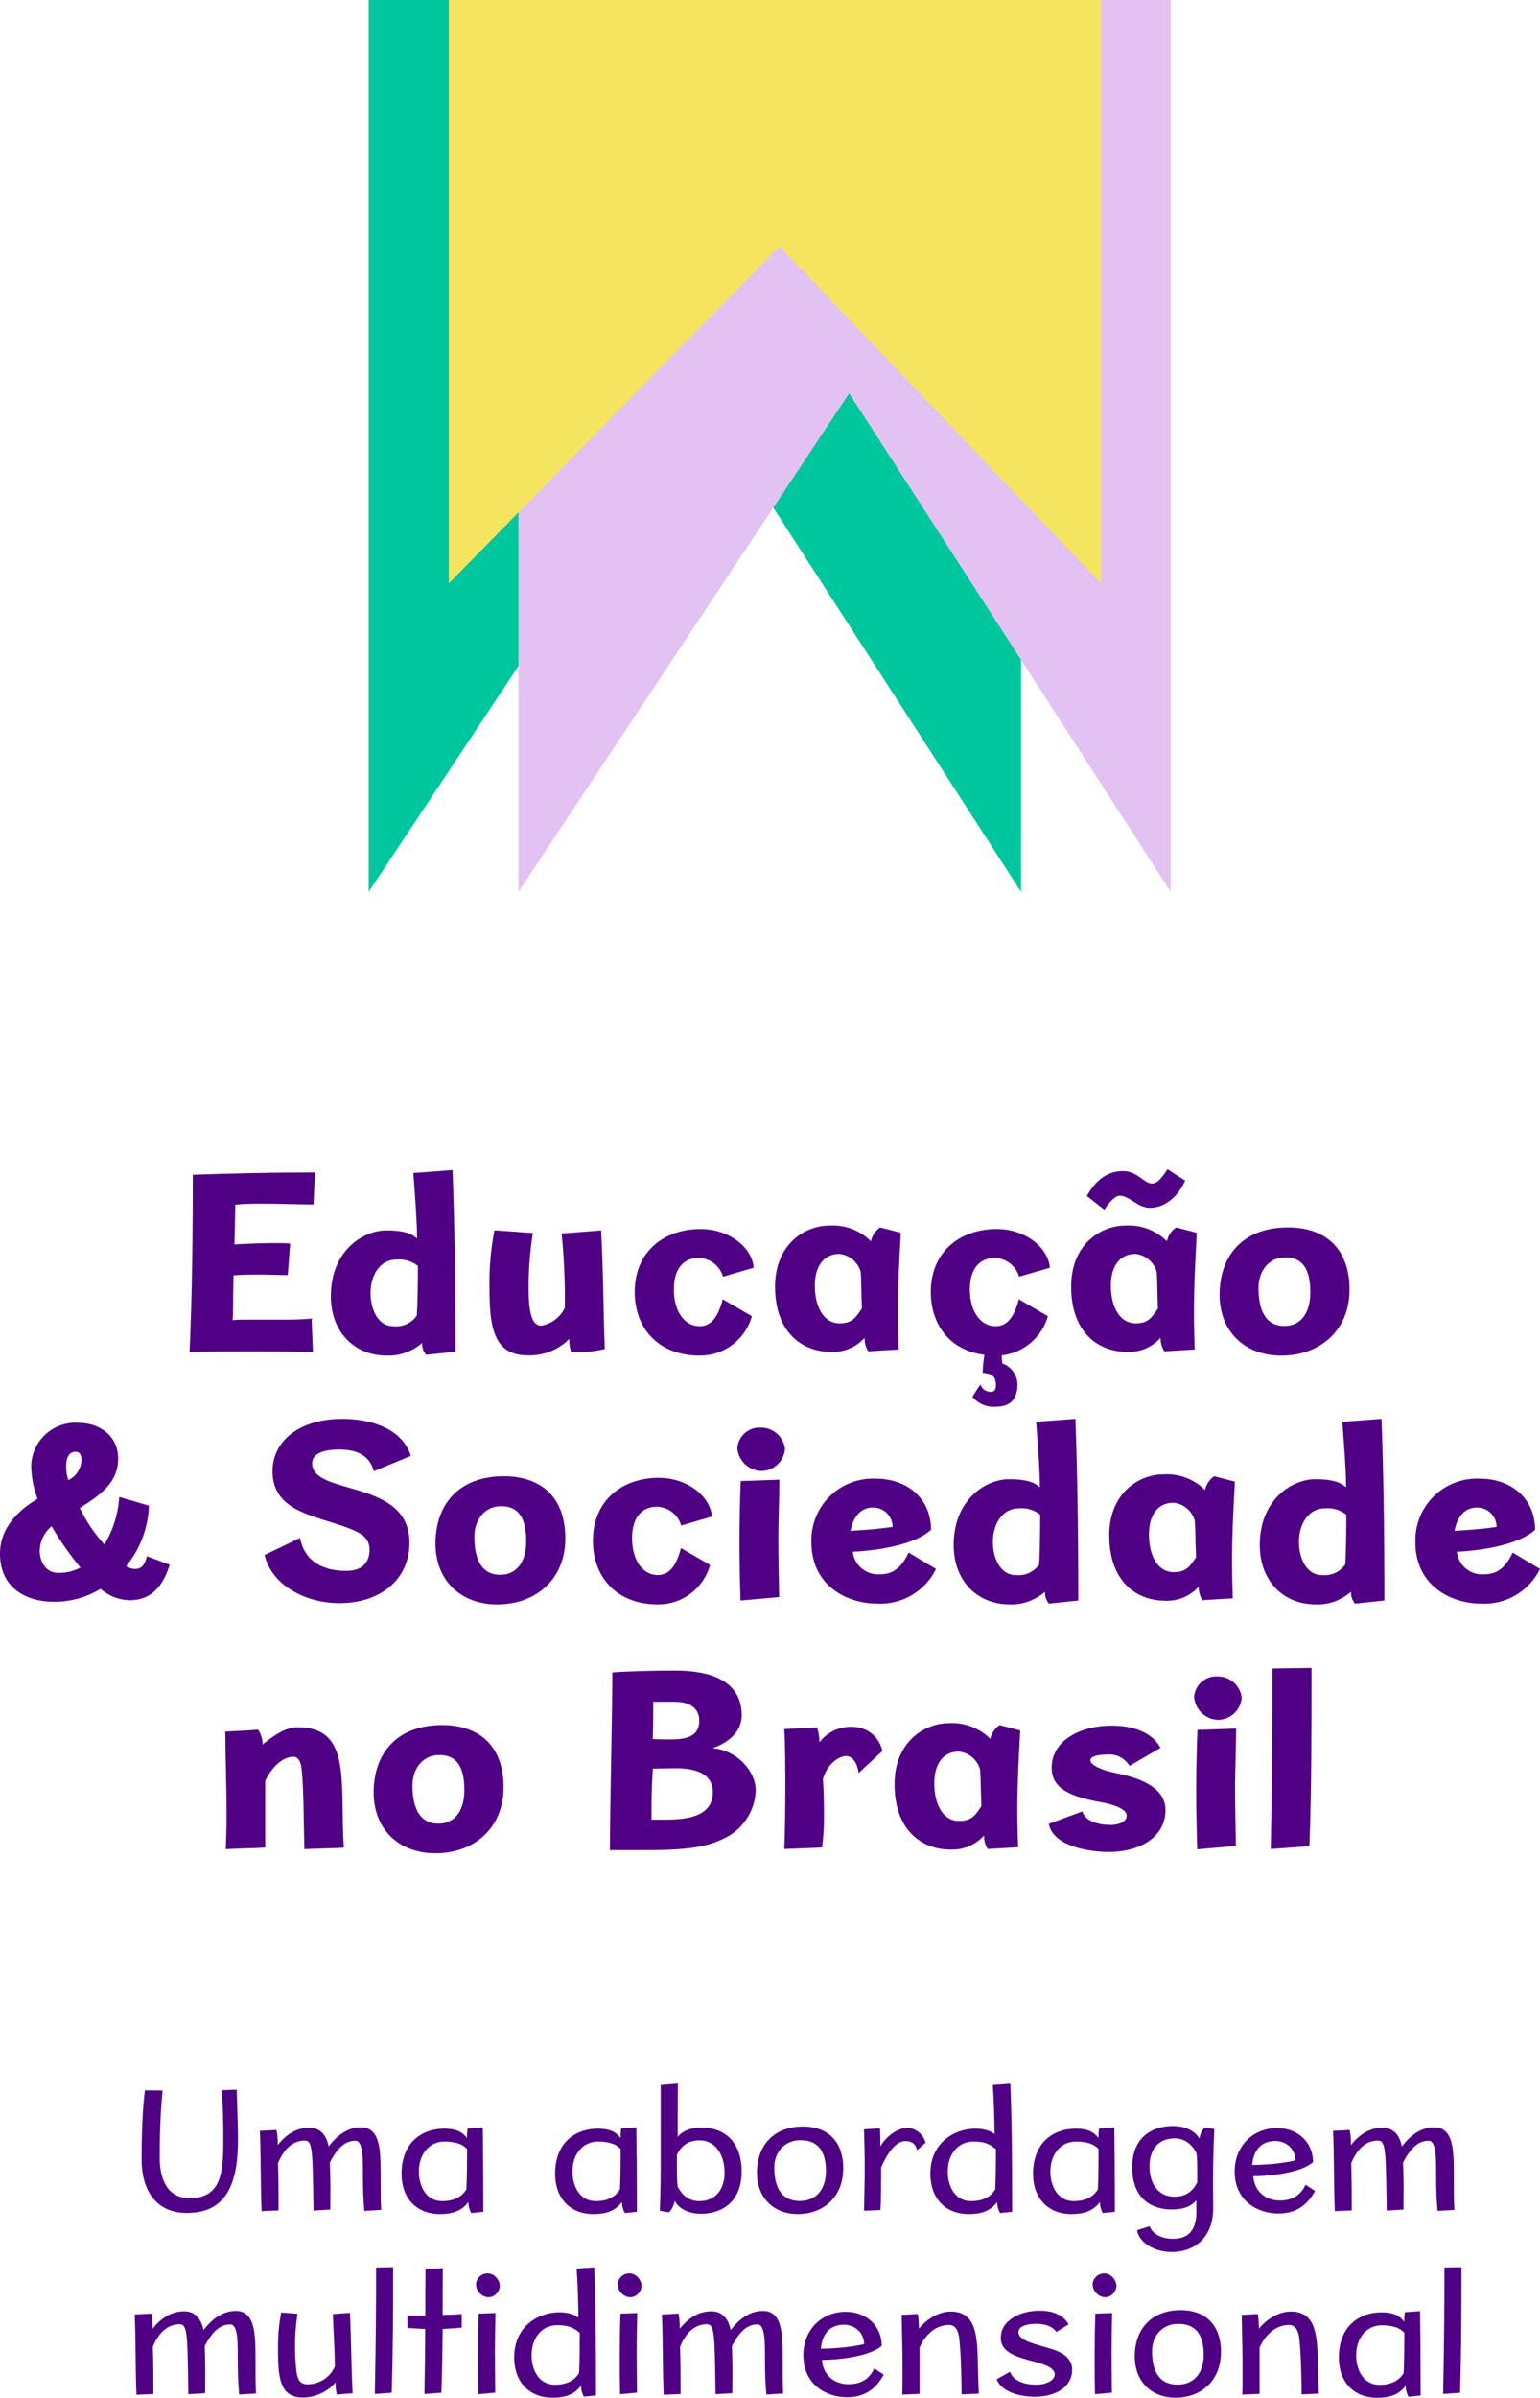 <svg width="412" height="641" viewBox="0 0 412 641" fill="none" xmlns="http://www.w3.org/2000/svg">
<path d="M83.872 321.998C79.409 321.998 75.097 321.784 70.569 321.784C68.016 321.784 65.463 321.784 62.931 322.062C62.931 325.603 62.781 328.779 62.716 332.684C66.321 332.47 70.29 332.319 73.444 332.319C75.075 332.319 76.491 332.319 77.628 332.47L76.985 340.881C74.839 340.881 72.329 340.752 69.711 340.752C67.093 340.752 64.454 340.752 62.48 340.967C62.266 348.391 62.48 350.859 62.201 352.919C63.256 352.811 64.317 352.768 65.377 352.79C69.196 352.79 72.457 352.79 76.577 352.79C78.272 352.79 80.031 352.79 83.357 352.511L83.722 361.416C80.31 361.416 75.654 361.288 70.419 361.288C60.356 361.288 53.254 361.288 50.722 361.502C51.087 352.211 51.581 340.602 51.581 314.059C60.42 313.715 72.822 313.436 84.28 313.436L83.872 321.998Z" fill="#500084"/>
<path d="M121.077 312.793C121.57 326.311 121.871 341.675 121.871 361.352L114.018 362.189C113.635 361.759 113.343 361.256 113.158 360.71C112.974 360.164 112.901 359.587 112.945 359.013C110.348 361.296 106.981 362.507 103.526 362.403C94.686 362.403 88.506 355.966 88.506 346.546C88.506 334.379 97.089 328.929 103.375 328.929C109.04 328.929 110.585 330.259 111.572 331.075C111.572 326.676 111.078 320.238 110.585 313.587L121.077 312.793ZM106.057 336.718C101.766 336.718 99.127 340.752 99.127 345.709C99.127 350.001 101.101 354.55 105.221 354.55C106.427 354.692 107.649 354.504 108.757 354.005C109.864 353.506 110.815 352.715 111.507 351.717C111.722 348.542 111.808 342.233 111.808 338.413C110.182 337.127 108.121 336.519 106.057 336.718V336.718Z" fill="#500084"/>
<path d="M160.814 328.929C161.436 339.958 161.371 349.872 161.8 360.644C159.251 361.254 156.633 361.536 154.012 361.481C153.583 361.481 153.154 361.481 152.81 361.481C152.413 360.345 152.245 359.141 152.317 357.94C150.864 359.395 149.128 360.536 147.216 361.293C145.304 362.05 143.258 362.406 141.203 362.339C132.148 362.339 130.947 354.979 130.947 344.357C130.846 339.175 131.292 333.996 132.277 328.908L142.554 329.637C141.852 334.11 141.472 338.628 141.417 343.156C141.417 347.812 141.417 354.4 144.807 354.4C146.168 354.165 147.452 353.605 148.55 352.769C149.648 351.932 150.528 350.843 151.115 349.593C151.197 342.973 150.911 336.354 150.257 329.766L160.814 328.929Z" fill="#500084"/>
<path d="M193.427 341.31C193.023 339.9 192.183 338.654 191.026 337.751C189.869 336.849 188.456 336.337 186.99 336.289C182.034 336.289 180.274 340.259 180.274 344.701C180.274 350.73 183.257 354.55 187.14 354.55C189.822 354.55 191.946 352.79 193.362 347.34L201.151 351.868C200.304 354.91 198.48 357.59 195.959 359.494C193.439 361.398 190.363 362.42 187.205 362.403C175.962 362.403 169.804 354.915 169.804 345.409C169.804 334.444 177.807 328.564 187.419 328.564C194.929 328.564 201.151 333.306 201.644 338.907L193.427 341.31Z" fill="#500084"/>
<path d="M240.995 329.573C240.501 338.156 240.223 344.593 240.223 350.451C240.223 355.408 240.351 358.798 240.437 360.773L232.284 361.266C231.616 360.184 231.273 358.933 231.297 357.661C230.177 358.905 228.796 359.887 227.254 360.536C225.711 361.185 224.044 361.486 222.371 361.416C214.668 361.416 207.352 356.309 207.352 343.928C207.352 332.813 215.14 327.641 221.878 327.641C223.921 327.51 225.969 327.815 227.885 328.536C229.802 329.258 231.543 330.379 232.992 331.826C233.315 330.326 234.197 329.007 235.459 328.135L240.995 329.573ZM224.581 335.216C219.904 335.216 217.994 339.186 217.994 343.649C217.994 349.743 220.612 353.777 224.581 353.777C227.907 353.777 228.872 352.361 230.589 349.808C230.374 344.851 230.46 342.083 230.245 339.958C229.878 338.695 229.143 337.57 228.135 336.725C227.126 335.881 225.889 335.355 224.581 335.216V335.216Z" fill="#500084"/>
<path d="M272.643 341.31C272.233 339.903 271.391 338.661 270.236 337.759C269.08 336.858 267.67 336.343 266.206 336.289C261.25 336.289 259.469 340.259 259.469 344.701C259.469 350.795 262.451 354.55 266.335 354.55C269.038 354.55 271.162 352.79 272.578 347.34L280.345 351.868C279.558 354.635 277.968 357.108 275.776 358.972C273.584 360.836 270.888 362.007 268.03 362.339C267.984 362.616 267.984 362.899 268.03 363.176C268.041 363.63 268.091 364.082 268.18 364.528C269.321 364.927 270.316 365.66 271.035 366.632C271.755 367.604 272.165 368.77 272.214 369.978C272.214 374.098 270.304 376.072 266.335 376.072C265.174 376.153 264.011 375.959 262.941 375.504C261.871 375.049 260.923 374.346 260.177 373.454C260.817 372.299 261.533 371.188 262.322 370.128C262.502 370.716 262.87 371.229 263.371 371.586C263.871 371.943 264.476 372.124 265.09 372.102C265.927 372.102 266.442 371.545 266.442 370.407C266.442 368.261 265.734 367.231 262.902 367.017C262.919 365.396 263.084 363.78 263.395 362.189C254.04 361.073 249.02 353.992 249.02 345.409C249.02 334.444 257.023 328.564 266.635 328.564C274.145 328.564 280.367 333.306 280.882 338.907L272.643 341.31Z" fill="#500084"/>
<path d="M320.189 329.573C319.696 338.156 319.417 344.593 319.417 350.451C319.417 355.408 319.567 358.798 319.632 360.773L311.5 361.266C310.824 360.186 310.474 358.935 310.491 357.661C309.375 358.904 307.998 359.885 306.459 360.534C304.919 361.183 303.256 361.484 301.587 361.416C293.863 361.416 286.568 356.309 286.568 343.928C286.568 332.813 294.335 327.642 301.072 327.642C303.116 327.507 305.165 327.811 307.081 328.532C308.998 329.254 310.739 330.377 312.186 331.826C312.509 330.326 313.392 329.007 314.654 328.135L320.189 329.573ZM317.078 315.625C315.233 319.724 311.843 322.899 307.659 322.899C304.333 322.899 302.145 319.659 299.527 319.659C298.605 319.659 297.124 320.861 295.429 323.393L290.752 319.724C293.434 315.046 296.631 313.072 300.45 313.072C304.269 313.072 306.114 316.398 308.152 316.398C309.504 316.398 310.577 315.325 312.336 312.578L317.078 315.625ZM303.775 335.216C299.098 335.216 297.188 339.186 297.188 343.649C297.188 349.743 299.806 353.777 303.775 353.777C307.101 353.777 308.067 352.361 309.783 349.808C309.569 344.851 309.654 342.083 309.44 339.958C309.073 338.695 308.338 337.57 307.329 336.725C306.321 335.881 305.083 335.355 303.775 335.216V335.216Z" fill="#500084"/>
<path d="M361.042 344.786C361.042 355.515 353.317 362.403 342.761 362.403C333.363 362.403 326.283 356.309 326.283 346.117C326.283 335.924 332.29 328.135 344.606 328.135C354.025 328.135 361.042 333.242 361.042 344.786ZM336.689 344.293C336.689 351.438 339.371 354.485 343.555 354.485C348.211 354.485 350.55 350.795 350.55 345.494C350.55 338.907 348.211 336.139 343.834 336.139C339.457 336.139 336.689 339.765 336.689 344.293V344.293Z" fill="#500084"/>
<path d="M39.844 402.53C39.641 408.428 37.508 414.097 33.772 418.666C34.404 419.113 35.146 419.379 35.917 419.439C37.398 419.439 38.535 419.095 39.308 416.048L45.401 418.301C42.848 426.584 38.17 427.786 34.673 427.786C31.808 427.725 29.057 426.654 26.906 424.76C23.15 427.042 18.835 428.238 14.44 428.215C7.295 428.215 0 424.76 0 415.34C0 408.388 5.021 403.646 10.041 400.684C9 397.938 8.427 395.037 8.346 392.101C8.355 390.494 8.691 388.906 9.335 387.434C9.978 385.961 10.914 384.635 12.087 383.537C13.259 382.438 14.644 381.59 16.155 381.045C17.666 380.499 19.273 380.268 20.877 380.364C26.906 380.364 31.605 384.033 31.605 389.913C31.605 396.35 26.949 399.612 21.349 403.152C23.062 406.707 25.281 409.996 27.936 412.916C30.256 409.052 31.617 404.689 31.905 400.191L39.844 402.53ZM10.621 414.46C10.621 417.508 12.252 420.49 15.577 420.49C17.646 420.524 19.689 420.037 21.52 419.074C18.652 415.604 16.069 411.909 13.796 408.023C12.847 408.815 12.075 409.797 11.528 410.906C10.981 412.015 10.672 413.225 10.621 414.46ZM21.799 390.256C21.799 388.84 21.241 388.11 20.169 388.11C19.096 388.11 17.701 388.883 17.701 391.865C17.663 393.161 17.852 394.454 18.259 395.685C19.297 395.206 20.179 394.445 20.805 393.489C21.431 392.533 21.776 391.42 21.799 390.277V390.256Z" fill="#500084"/>
<path d="M109.92 389.204L100.007 393.324C99.02 389.569 96.124 387.509 90.802 387.509C86.147 387.509 83.507 388.797 83.507 391.2C83.507 400.041 109.555 395.17 109.555 412.443C109.555 422.057 101.981 428.58 90.802 428.58C81.748 428.58 72.694 423.838 70.784 415.705L80.267 411.156C81.383 416.971 85.846 419.954 92.583 419.954C96.124 419.954 98.87 418.387 98.87 414.289C98.87 410.963 96.252 409.74 93.635 408.688C84.731 405.148 72.908 404.397 72.908 393.324C72.908 385.32 79.903 379.312 91.725 379.312C98.591 379.377 107.367 381.437 109.92 389.204Z" fill="#500084"/>
<path d="M151.244 411.306C151.244 422.035 143.541 428.923 132.985 428.923C123.587 428.923 116.506 422.829 116.506 412.636C116.506 402.444 122.514 394.655 134.83 394.655C144.249 394.655 151.244 399.762 151.244 411.306ZM126.912 410.813C126.912 417.958 129.595 421.005 133.778 421.005C138.434 421.005 140.773 417.314 140.773 412.014C140.773 405.427 138.434 402.659 134.057 402.659C129.68 402.659 126.912 406.285 126.912 410.813V410.813Z" fill="#500084"/>
<path d="M182.248 407.83C181.845 406.419 181.004 405.173 179.847 404.271C178.691 403.369 177.278 402.857 175.811 402.809C170.855 402.809 169.096 406.778 169.096 411.22C169.096 417.25 172.057 421.069 175.962 421.069C178.644 421.069 180.768 419.31 182.184 413.86L189.972 418.387C189.125 421.43 187.301 424.11 184.781 426.014C182.261 427.918 179.184 428.94 176.026 428.923C164.783 428.923 158.625 421.434 158.625 411.928C158.625 400.963 166.607 395.084 176.241 395.084C183.75 395.084 189.972 399.826 190.466 405.427L182.248 407.83Z" fill="#500084"/>
<path d="M203.704 393.26C202.068 393.218 200.506 392.572 199.318 391.447C198.129 390.322 197.399 388.797 197.267 387.166C197.319 386.389 197.523 385.631 197.869 384.933C198.214 384.236 198.693 383.613 199.279 383.101C199.864 382.589 200.545 382.197 201.283 381.949C202.02 381.7 202.799 381.599 203.575 381.651C205.167 381.642 206.705 382.222 207.894 383.28C209.083 384.338 209.837 385.799 210.012 387.38C209.874 388.967 209.153 390.447 207.988 391.533C206.823 392.619 205.297 393.234 203.704 393.26V393.26ZM208.51 395.577C208.51 400.32 208.231 406.478 208.231 411.22C208.231 415.962 208.36 422.207 208.446 426.949L198.104 427.872C197.954 423.258 197.825 416.885 197.825 412.443C197.825 407.401 197.954 400.835 198.168 395.942L208.51 395.577Z" fill="#500084"/>
<path d="M250.414 419.439C248.991 422.357 246.741 424.791 243.945 426.44C241.148 428.088 237.929 428.877 234.687 428.708C226.62 428.708 217.072 423.966 217.072 412.229C217.008 409.968 217.41 407.718 218.253 405.62C219.096 403.521 220.362 401.618 221.972 400.03C223.582 398.442 225.502 397.202 227.612 396.388C229.722 395.574 231.977 395.203 234.236 395.298C242.819 395.298 249.084 400.684 249.084 408.967C244.922 412.851 235.352 414.482 228.143 414.847C228.343 416.623 229.234 418.249 230.623 419.373C232.012 420.497 233.788 421.03 235.567 420.855C239.386 420.855 241.51 418.452 243.076 415.061L250.414 419.439ZM238.807 408.195C238.804 407.504 238.663 406.82 238.393 406.184C238.123 405.548 237.728 404.972 237.233 404.49C236.737 404.009 236.151 403.631 235.507 403.379C234.864 403.127 234.176 403.006 233.485 403.023C231.018 403.023 228.465 404.568 227.542 409.246C231.941 409.032 236.253 408.602 238.807 408.195Z" fill="#500084"/>
<path d="M287.705 379.312C288.199 392.831 288.477 408.195 288.477 427.872L280.625 428.709C279.878 427.825 279.501 426.687 279.573 425.533C276.974 427.812 273.609 429.023 270.154 428.923C261.314 428.923 255.135 422.486 255.135 413.066C255.135 400.899 263.717 395.449 269.982 395.449C275.647 395.449 277.213 396.779 278.2 397.594C278.2 393.196 277.707 386.758 277.213 380.106L287.705 379.312ZM272.557 403.238C268.266 403.238 265.627 407.272 265.627 412.229C265.627 416.52 267.601 421.069 271.72 421.069C272.927 421.212 274.149 421.024 275.256 420.525C276.364 420.026 277.315 419.235 278.007 418.237C278.222 415.061 278.286 408.753 278.286 404.933C276.671 403.641 274.615 403.033 272.557 403.238V403.238Z" fill="#500084"/>
<path d="M330.381 396.092C329.887 404.676 329.609 411.113 329.609 416.971C329.609 421.928 329.759 425.318 329.823 427.292L321.67 427.786C321.012 426.699 320.67 425.451 320.683 424.181C319.566 425.424 318.189 426.404 316.65 427.053C315.111 427.703 313.448 428.004 311.779 427.936C304.054 427.936 296.759 422.829 296.759 410.448C296.759 399.333 304.526 394.161 311.264 394.161C313.307 394.027 315.356 394.33 317.273 395.052C319.19 395.774 320.93 396.896 322.378 398.345C322.701 396.846 323.583 395.526 324.845 394.655L330.381 396.092ZM313.967 401.736C309.29 401.736 307.38 405.706 307.38 410.169C307.38 416.263 309.998 420.297 313.967 420.297C317.293 420.297 318.258 418.881 319.975 416.327C319.76 411.37 319.846 408.602 319.632 406.478C319.264 405.215 318.53 404.089 317.521 403.245C316.512 402.4 315.275 401.875 313.967 401.736V401.736Z" fill="#500084"/>
<path d="M369.603 379.312C370.096 392.831 370.375 408.195 370.375 427.872L362.522 428.709C362.14 428.278 361.847 427.775 361.663 427.23C361.479 426.684 361.406 426.107 361.45 425.533C358.861 427.816 355.501 429.028 352.052 428.923C343.19 428.923 337.032 422.486 337.032 413.066C337.032 400.899 345.615 395.449 351.902 395.449C357.566 395.449 359.111 396.779 360.119 397.594C360.119 393.196 359.626 386.758 359.111 380.106L369.603 379.312ZM354.455 403.238C350.164 403.238 347.503 407.272 347.503 412.229C347.503 416.52 349.498 421.069 353.597 421.069C354.806 421.211 356.031 421.023 357.142 420.524C358.252 420.026 359.207 419.235 359.905 418.237C360.119 415.061 360.184 408.753 360.184 404.933C358.567 403.646 356.512 403.038 354.455 403.238V403.238Z" fill="#500084"/>
<path d="M412 419.439C410.577 422.357 408.328 424.791 405.531 426.44C402.734 428.088 399.515 428.877 396.273 428.708C388.205 428.708 378.657 423.966 378.657 412.229C378.594 409.968 378.996 407.718 379.839 405.62C380.682 403.521 381.948 401.618 383.558 400.03C385.168 398.442 387.088 397.202 389.198 396.388C391.308 395.574 393.563 395.203 395.822 395.298C404.405 395.298 410.691 400.684 410.691 408.967C406.529 412.851 396.96 414.482 389.75 414.847C389.95 416.623 390.841 418.249 392.23 419.373C393.62 420.497 395.396 421.03 397.174 420.855C400.993 420.855 403.117 418.452 404.684 415.061L412 419.439ZM400.392 408.195C400.39 407.504 400.249 406.82 399.979 406.184C399.709 405.548 399.314 404.972 398.819 404.49C398.323 404.009 397.736 403.631 397.093 403.379C396.45 403.127 395.762 403.006 395.071 403.023C392.604 403.023 390.051 404.568 389.128 409.246C393.569 409.032 397.861 408.602 400.392 408.195V408.195Z" fill="#500084"/>
<path d="M69.046 462.397C69.84 463.56 70.26 464.938 70.247 466.346C72.865 464.307 76.126 461.754 79.666 461.754C94.321 461.754 90.845 476.903 91.982 493.941C88.442 494.155 84.902 494.155 81.426 494.348C81.211 487.074 81.297 478.791 80.718 473.126C80.503 470.852 79.731 469.65 78.465 469.65C75.912 469.65 72.929 471.989 70.955 476.088V493.919C67.415 494.134 63.875 494.134 60.399 494.348C60.549 491.087 60.613 487.911 60.613 484.499C60.613 477.633 60.334 470.766 60.27 462.912C63.145 462.741 66.063 462.676 69.046 462.397Z" fill="#500084"/>
<path d="M134.723 477.826C134.723 488.555 127.02 495.443 116.464 495.443C107.044 495.443 99.964 489.349 99.964 479.156C99.964 468.964 105.993 461.174 118.309 461.174C127.728 461.174 134.723 466.281 134.723 477.826ZM110.349 477.332C110.349 484.478 113.052 487.525 117.215 487.525C121.892 487.525 124.231 483.834 124.231 478.534C124.231 471.946 121.892 469.178 117.515 469.178C113.138 469.178 110.349 472.805 110.349 477.332Z" fill="#500084"/>
<path d="M163.173 494.606C163.173 482.203 163.817 458.857 163.817 447.098C168.344 446.755 175.854 446.604 180.66 446.604C189.243 446.604 198.426 448.879 198.426 458.557C198.426 461.968 196.28 465.359 190.637 467.354C197.224 467.912 202.181 473.513 202.181 478.663C202.078 481.456 201.185 484.163 199.605 486.469C198.025 488.775 195.823 490.584 193.255 491.688C187.676 494.391 180.381 494.606 171.455 494.606H163.173ZM174.652 472.805C174.288 478.748 174.288 481.28 174.288 486.452C175.639 486.452 176.776 486.452 178.171 486.452C183.342 486.452 190.702 485.808 190.702 479.156C190.702 473.706 185.187 472.719 180.81 472.719L174.652 472.805ZM178.944 465.015C183.042 465.015 187.075 464.586 187.075 459.973C187.075 456.368 184.05 454.952 180.639 454.952C177.742 454.952 177.184 454.952 174.76 454.952C174.76 458.471 174.76 460.96 174.631 464.93L178.944 465.015Z" fill="#500084"/>
<path d="M229.709 474.006C229.344 471.024 227.864 469.457 226.448 469.457C224.603 469.457 221.491 471.238 220.161 475.551C220.354 478.255 220.44 481.431 220.44 484.542C220.492 487.668 220.327 490.794 219.947 493.898L209.819 494.305C210.034 489.713 210.098 482.632 210.098 477.675C210.098 472.719 210.098 466.946 209.819 462.247L218.595 461.818C219.016 463.099 219.233 464.439 219.239 465.788C220.29 464.39 221.677 463.28 223.27 462.56C224.864 461.84 226.614 461.533 228.357 461.668C230.181 461.709 231.936 462.368 233.336 463.538C234.735 464.708 235.696 466.318 236.06 468.105L229.709 474.006Z" fill="#500084"/>
<path d="M272.943 462.612C272.45 471.195 272.171 477.633 272.171 483.491C272.171 488.447 272.321 491.838 272.385 493.812L264.253 494.305C263.575 493.228 263.232 491.973 263.266 490.701C262.143 491.94 260.762 492.919 259.22 493.567C257.678 494.216 256.012 494.519 254.341 494.456C246.616 494.456 239.321 489.349 239.321 476.967C239.321 465.852 247.11 460.681 253.826 460.681C255.869 460.546 257.918 460.85 259.835 461.572C261.752 462.293 263.492 463.416 264.94 464.865C265.271 463.369 266.152 462.052 267.407 461.174L272.943 462.612ZM256.529 468.256C251.852 468.256 249.942 472.225 249.942 476.688C249.942 482.783 252.56 486.817 256.529 486.817C259.855 486.817 260.928 485.4 262.558 482.847C262.344 477.89 262.408 475.122 262.193 472.998C261.829 471.733 261.095 470.606 260.086 469.761C259.077 468.916 257.838 468.392 256.529 468.256Z" fill="#500084"/>
<path d="M310.47 467.268L302.188 472.096C301.583 471.081 300.705 470.257 299.654 469.718C298.603 469.179 297.421 468.948 296.244 469.049C294.335 469.049 291.696 469.393 291.696 470.594C291.696 471.796 294.614 473.212 298.132 473.92C303.024 474.929 311.8 477.032 311.8 483.898C311.8 491.194 304.87 495.099 296.588 495.099C293.262 495.099 281.933 494.241 280.581 487.589L289.571 484.263C290.279 486.817 293.755 487.868 297.145 487.868C299.291 487.868 301.437 487.031 301.437 485.4C301.437 483.77 298.476 482.504 294.571 481.795C286.095 480.293 281.354 478.04 281.354 472.59C281.354 465.23 289.121 461.325 297.339 461.325C301.973 461.325 307.852 462.462 310.47 467.268Z" fill="#500084"/>
<path d="M325.897 459.78C324.261 459.737 322.699 459.091 321.51 457.966C320.322 456.841 319.592 455.317 319.46 453.686C319.512 452.909 319.716 452.15 320.061 451.453C320.406 450.756 320.885 450.133 321.471 449.621C322.057 449.109 322.738 448.717 323.475 448.468C324.213 448.219 324.992 448.118 325.768 448.171C327.359 448.161 328.898 448.741 330.087 449.799C331.275 450.857 332.03 452.318 332.205 453.9C332.067 455.487 331.346 456.966 330.181 458.052C329.016 459.138 327.489 459.754 325.897 459.78V459.78ZM330.703 462.097C330.703 466.839 330.424 472.998 330.424 477.74C330.424 482.482 330.553 488.726 330.639 493.469L320.297 494.391C320.147 489.778 320.018 483.405 320.018 478.963C320.018 473.92 320.147 467.354 320.361 462.462L330.703 462.097Z" fill="#500084"/>
<path d="M350.872 445.896C350.872 463.878 350.872 477.611 350.314 493.533L339.972 494.305C340.337 474.628 340.401 461.689 340.401 446.046L350.872 445.896Z" fill="#500084"/>
<g style="mix-blend-mode:multiply">
<path d="M98.634 238.419V0H273.158V238.419L187.14 105.165L98.634 238.419Z" fill="#00C69D"/>
</g>
<g style="mix-blend-mode:multiply">
<path d="M138.692 238.419V0H313.195V238.419L227.177 105.165L138.692 238.419Z" fill="#E2C2F3"/>
</g>
<g style="mix-blend-mode:multiply">
<path d="M120.068 155.978V0H294.571V155.978L208.553 65.855L120.068 155.978Z" fill="#F5E460"/>
</g>
<g clip-path="url(#clip0_1003_3091)">
<path d="M63.332 558.656C63.418 563.073 63.674 567.489 63.674 571.906C63.674 583.733 60.62 591.611 50.008 591.611C41.317 591.611 37.879 585.007 37.879 577.257C37.879 572.925 38.029 564.156 38.776 558.826L43.495 558.869C42.876 565.515 42.726 570.462 42.726 576.917C42.726 582.48 44.734 587.661 50.712 587.661C59.51 587.661 59.745 580.251 59.745 571.503C59.745 567.808 59.66 562.903 59.318 558.784L63.332 558.635V558.656Z" fill="#500084"/>
<path d="M97.477 591.059C97.199 588.362 97.092 585.028 97.092 580.951C97.092 577.257 97.135 572.309 95.128 572.309C92.651 572.309 90.537 573.732 88.252 578.106C88.337 580.527 88.401 582.862 88.401 585.177C88.401 587.024 88.359 588.893 88.359 590.698L83.874 590.974C83.639 574.539 83.639 572.267 81.483 572.267C78.621 572.267 76.08 574.157 74.372 578.297C74.522 582.183 74.522 586.706 74.522 590.931L69.995 591.122C69.717 585.368 69.802 575.643 69.525 569.655L73.966 569.422C74.244 570.696 74.308 571.948 74.308 573.456C76.273 570.993 78.984 568.806 82.764 568.806C85.732 568.806 87.355 570.887 87.931 573.838C89.832 571.311 92.715 568.7 96.537 568.7C101.406 568.7 101.833 574.072 101.833 580.484C101.833 586.897 101.833 588.744 101.982 590.783L97.54 591.059H97.477Z" fill="#500084"/>
<path d="M129.165 568.721C129.25 575.133 129.314 582.119 129.314 591.292L126.069 591.632C125.599 590.783 125.342 589.827 125.3 588.681C123.527 591.101 121.008 591.908 117.698 591.908C111.399 591.908 107.427 587.64 107.427 581.121C107.427 572.946 112.68 569.061 118.894 569.061C121.606 569.061 123.613 569.719 124.915 571.587C124.915 571.057 124.958 569.592 125.108 569.018L129.165 568.742V568.721ZM118.936 572.522C114.644 572.522 112.061 576.131 112.061 580.506C112.061 584.349 113.918 588.447 118.317 588.447C121.179 588.447 123.485 587.449 124.766 585.304C124.915 583.032 124.958 577.554 124.958 574.56C123.805 573.138 121.563 572.522 118.936 572.522V572.522Z" fill="#500084"/>
<path d="M170.249 568.721C170.334 575.133 170.398 582.119 170.398 591.292L167.152 591.632C166.683 590.783 166.426 589.827 166.384 588.681C164.611 591.101 162.092 591.908 158.782 591.908C152.483 591.908 148.511 587.64 148.511 581.121C148.511 572.946 153.764 569.061 159.978 569.061C162.69 569.061 164.697 569.719 165.999 571.587C165.999 571.057 166.042 569.592 166.192 569.018L170.249 568.742V568.721ZM160.02 572.522C155.728 572.522 153.145 576.131 153.145 580.506C153.145 584.349 155.002 588.447 159.401 588.447C162.263 588.447 164.569 587.449 165.85 585.304C165.999 583.032 166.042 577.554 166.042 574.56C164.889 573.138 162.647 572.522 160.02 572.522V572.522Z" fill="#500084"/>
<path d="M181.352 557C181.31 561.077 181.31 566.683 181.31 571.248C182.591 569.676 184.662 568.785 187.801 568.785C193.78 568.785 198.414 572.585 198.414 580.527C198.414 588.468 193.31 591.823 187.566 591.823C183.701 591.823 181.31 590.018 180.541 588.404C180.157 589.827 179.687 590.825 178.961 591.441L176.527 591.016C176.761 584.943 176.761 580.612 176.761 575.919V557.382L181.352 557V557ZM181.267 584.455C182.121 586.366 184 588.447 187.054 588.447C191.73 588.447 193.844 584.922 193.844 580.888C193.844 575.855 191.26 572.203 187.203 572.203C183.958 572.203 182.292 573.732 181.096 576.004C181.096 581.61 181.096 582.947 181.288 584.455H181.267Z" fill="#500084"/>
<path d="M225.575 579.805C225.575 587.215 220.408 591.908 213.404 591.908C207.19 591.908 202.514 587.767 202.514 580.845C202.514 573.923 206.614 568.551 214.792 568.487C220.963 568.487 225.597 571.948 225.597 579.784L225.575 579.805ZM207.147 579.465C207.147 585.686 209.731 588.404 213.938 588.404C218.614 588.404 220.963 585.028 220.963 580.421C220.963 574.624 218.486 572.161 214.173 572.161C209.859 572.161 207.147 575.388 207.147 579.465V579.465Z" fill="#500084"/>
<path d="M245.327 574.815C244.986 573.159 243.897 572.394 242.231 572.394C239.519 572.394 237.213 576.004 235.74 579.423C235.74 583.224 235.74 587.916 235.547 590.825L231.149 591.016C231.234 587.407 231.341 583.457 231.341 579.72C231.341 576.195 231.255 572.734 231.149 569.231L235.441 568.997C235.526 570.951 235.526 572.14 235.526 573.796C237.192 570.908 240.395 568.848 242.637 568.848C244.879 568.848 247.121 570.611 247.612 572.84L245.327 574.836V574.815Z" fill="#500084"/>
<path d="M270.311 557.042C270.695 567.15 270.781 576.429 270.781 591.292L267.535 591.632C267.065 590.783 266.809 589.827 266.766 588.68C264.994 591.101 262.474 591.908 259.164 591.908C252.865 591.908 248.893 587.64 248.893 581.121C248.893 572.946 255.193 569.061 261.022 569.061C263.072 569.061 264.887 569.592 266.083 570.483C265.997 566.067 265.997 563.604 265.613 557.382L270.289 557.042H270.311ZM260.424 572.522C256.132 572.522 253.548 576.131 253.548 580.506C253.548 584.349 255.406 588.447 259.805 588.447C262.666 588.447 264.972 587.449 266.254 585.304C266.403 583.032 266.446 577.554 266.446 574.56C265.207 573.605 264.012 572.522 260.424 572.522V572.522Z" fill="#500084"/>
<path d="M298.113 568.721C298.198 575.133 298.262 582.119 298.262 591.292L295.017 591.632C294.547 590.783 294.29 589.827 294.248 588.681C292.475 591.101 289.956 591.908 286.646 591.908C280.347 591.908 276.375 587.64 276.375 581.121C276.375 572.946 281.628 569.061 287.842 569.061C290.554 569.061 292.561 569.719 293.863 571.587C293.863 571.057 293.906 569.592 294.056 569.018L298.113 568.742V568.721ZM287.884 572.522C283.592 572.522 281.009 576.131 281.009 580.506C281.009 584.349 282.866 588.447 287.265 588.447C290.127 588.447 292.433 587.449 293.714 585.304C293.863 583.032 293.906 577.554 293.906 574.56C292.753 573.138 290.511 572.522 287.884 572.522V572.522Z" fill="#500084"/>
<path d="M307.572 595.136C308.384 597.408 311.01 598.512 313.786 598.512C318.89 598.512 320.085 595.093 320.085 591.016C320.085 590.018 320.043 589.063 320.043 588.213C318.804 589.785 316.69 590.676 313.509 590.676C307.594 590.676 302.896 587.343 302.896 579.423C302.896 571.503 308.064 568.36 313.786 568.36C317.651 568.36 320.043 570.122 320.854 571.736C321.132 570.356 321.666 569.358 322.328 568.742L324.869 569.167C324.591 575.24 324.527 578.849 324.527 583.563C324.527 585.75 324.57 588.213 324.57 590.4C324.57 597.896 319.851 602.036 313.445 602.036C308.619 602.036 304.562 599.276 304.22 596.197L307.572 595.157V595.136ZM314.256 571.672C309.622 571.672 307.53 575.006 307.53 579.083C307.53 584.03 310.071 587.258 314.128 587.258C317.374 587.258 319.039 585.793 320.299 583.457C320.299 577.851 320.299 577.236 320.107 575.664C319.21 573.775 317.331 571.672 314.277 571.672H314.256Z" fill="#500084"/>
<path d="M351.817 585.729C349.809 589.381 346.905 591.759 341.973 591.759C336.677 591.759 330.314 588.574 330.314 580.506C330.314 573.753 335.182 568.912 341.674 568.912C347.311 568.912 351.283 572.798 351.283 578.021C348.272 580.675 340.777 581.716 335.289 581.78C335.673 586.345 339.111 588.277 342.4 588.277C345.688 588.277 347.994 586.897 349.276 584.052L351.817 585.708V585.729ZM346.564 577.554C346.564 574.56 344.172 572.373 341.161 572.373C338.15 572.373 335.439 574.029 334.99 578.786C340.243 578.701 344.151 578.127 346.542 577.554H346.564Z" fill="#500084"/>
<path d="M384.594 591.059C384.316 588.362 384.21 585.028 384.21 580.951C384.21 577.257 384.252 572.309 382.245 572.309C379.768 572.309 377.654 573.732 375.369 578.106C375.455 580.527 375.519 582.862 375.519 585.177C375.519 587.024 375.476 588.893 375.476 590.698L370.992 590.974C370.757 574.539 370.757 572.267 368.6 572.267C365.739 572.267 363.198 574.157 361.49 578.297C361.639 582.183 361.639 586.706 361.639 590.931L357.112 591.122C356.835 585.368 356.92 575.643 356.642 569.655L361.084 569.422C361.361 570.696 361.425 571.948 361.425 573.456C363.39 570.993 366.102 568.806 369.881 568.806C372.85 568.806 374.472 570.887 375.049 573.838C376.949 571.311 379.832 568.7 383.654 568.7C388.523 568.7 388.95 574.072 388.95 580.484C388.95 586.897 388.95 588.744 389.099 590.783L384.658 591.059H384.594Z" fill="#500084"/>
<path d="M63.994 640.151C63.717 637.454 63.61 634.12 63.61 630.044C63.61 626.349 63.652 621.401 61.645 621.401C59.168 621.401 57.054 622.824 54.769 627.198C54.855 629.619 54.919 631.955 54.919 634.269C54.919 636.116 54.876 637.985 54.876 639.79L50.392 640.066C50.157 623.631 50.157 621.359 48 621.359C45.139 621.359 42.598 623.249 40.89 627.389C41.039 631.275 41.039 635.798 41.039 640.023L36.512 640.214C36.235 634.46 36.32 624.735 36.042 618.747L40.484 618.514C40.762 619.788 40.826 621.04 40.826 622.548C42.79 620.085 45.502 617.898 49.282 617.898C52.25 617.898 53.873 619.979 54.449 622.93C56.349 620.403 59.232 617.792 63.054 617.792C67.923 617.792 68.35 623.164 68.35 629.576C68.35 635.989 68.35 637.836 68.5 639.875L64.058 640.151H63.994Z" fill="#500084"/>
<path d="M93.612 618.301C93.996 625.754 93.953 632.655 94.338 639.811L90.088 640.151C89.853 638.919 89.746 637.815 89.746 636.881C88.166 638.962 84.686 640.958 81.056 640.958C74.991 640.958 74.372 635.925 74.372 628.324C74.372 624.799 74.457 622.336 75.226 618.216L79.582 618.556C79.049 622.166 78.92 624.778 78.92 627.665C78.92 629.47 79.07 631.615 79.262 633.462C79.497 636.159 80.266 637.412 82.273 637.412C85.177 637.412 88.252 635.755 89.576 632.655C89.576 628.154 89.191 623.015 89.042 618.641L93.633 618.301H93.612Z" fill="#500084"/>
<path d="M105.185 606.092C105.185 619.639 105.142 627.665 104.801 639.662L100.274 640.002C100.551 625.181 100.615 617.919 100.615 606.177L105.206 606.092H105.185Z" fill="#500084"/>
<path d="M113.79 618.96C113.79 614.267 113.79 608.746 113.833 606.559L118.467 606.368C118.424 608.64 118.424 614.203 118.424 618.853C120.858 618.811 122.054 618.768 123.527 618.62V622.272C121.798 622.421 120.132 622.548 118.424 622.612C118.381 628.6 118.275 634.29 118.082 639.662L113.555 640.002C113.641 634.014 113.748 628.217 113.748 622.612C112.167 622.569 110.587 622.463 109.029 622.336C109.029 621.253 108.986 620.149 108.986 619.066L113.812 618.981L113.79 618.96Z" fill="#500084"/>
<path d="M133.713 610.997C133.713 612.653 132.325 614.139 130.702 614.139C129.079 614.139 127.35 612.611 127.35 610.721C127.35 609.107 128.738 607.769 130.446 607.769C132.347 607.769 133.692 609.617 133.692 610.997H133.713ZM132.56 618.365C132.475 621.932 132.411 625.351 132.411 628.854C132.411 632.358 132.453 636.074 132.496 639.641L127.969 640.066C127.884 636.498 127.884 633.122 127.884 629.767C127.884 625.967 127.926 622.208 128.076 618.514L132.56 618.365V618.365Z" fill="#500084"/>
<path d="M158.974 606.135C159.358 616.242 159.444 625.521 159.444 640.384L156.198 640.724C155.728 639.875 155.472 638.919 155.429 637.773C153.657 640.193 151.137 641 147.828 641C141.528 641 137.557 636.732 137.557 630.213C137.557 622.038 143.856 618.153 149.685 618.153C151.735 618.153 153.55 618.684 154.746 619.575C154.661 615.159 154.661 612.696 154.276 606.474L158.953 606.135H158.974ZM149.087 621.614C144.795 621.614 142.212 625.223 142.212 629.598C142.212 633.441 144.069 637.539 148.468 637.539C151.33 637.539 153.636 636.541 154.917 634.396C155.066 632.124 155.109 626.646 155.109 623.652C153.871 622.697 152.675 621.614 149.087 621.614V621.614Z" fill="#500084"/>
<path d="M171.637 610.997C171.637 612.653 170.249 614.139 168.626 614.139C167.003 614.139 165.273 612.611 165.273 610.721C165.273 609.107 166.661 607.769 168.37 607.769C170.27 607.769 171.615 609.617 171.615 610.997H171.637ZM170.484 618.365C170.398 621.932 170.334 625.351 170.334 628.854C170.334 632.358 170.377 636.074 170.42 639.641L165.893 640.066C165.807 636.498 165.807 633.122 165.807 629.767C165.807 625.967 165.85 622.208 165.999 618.514L170.484 618.365V618.365Z" fill="#500084"/>
<path d="M205.033 640.151C204.756 637.454 204.649 634.12 204.649 630.044C204.649 626.349 204.692 621.401 202.684 621.401C200.207 621.401 198.094 622.824 195.809 627.198C195.894 629.619 195.958 631.955 195.958 634.269C195.958 636.116 195.915 637.985 195.915 639.79L191.431 640.066C191.196 623.631 191.196 621.359 189.04 621.359C186.178 621.359 183.637 623.249 181.929 627.389C182.078 631.275 182.078 635.798 182.078 640.023L177.552 640.214C177.274 634.46 177.359 624.735 177.082 618.747L181.523 618.514C181.801 619.788 181.865 621.04 181.865 622.548C183.829 620.085 186.541 617.898 190.321 617.898C193.289 617.898 194.912 619.979 195.488 622.93C197.389 620.403 200.272 617.792 204.094 617.792C208.962 617.792 209.389 623.164 209.389 629.576C209.389 635.989 209.389 637.836 209.539 639.875L205.097 640.151H205.033Z" fill="#500084"/>
<path d="M236.423 634.842C234.416 638.494 231.511 640.873 226.579 640.873C221.283 640.873 214.92 637.688 214.92 629.619C214.92 622.867 219.788 618.025 226.28 618.025C231.917 618.025 235.889 621.911 235.889 627.134C232.878 629.789 225.383 630.829 219.895 630.893C220.28 635.458 223.718 637.39 227.006 637.39C230.294 637.39 232.601 636.01 233.882 633.165L236.423 634.821V634.842ZM231.17 626.667C231.17 623.673 228.778 621.486 225.767 621.486C222.757 621.486 220.045 623.143 219.596 627.899C224.849 627.814 228.757 627.241 231.148 626.667H231.17Z" fill="#500084"/>
<path d="M245.519 618.577C245.754 619.618 245.797 620.913 245.861 622.527C247.676 620.191 251.028 617.962 254.317 617.962C260.573 617.962 261.385 623.185 261.577 630.362C261.662 634.248 261.727 636.966 261.855 639.917L257.264 640.108C257.221 635.224 257.114 629.619 256.644 625.245C256.41 622.824 255.406 621.55 253.933 621.55C250.452 621.55 247.676 623.928 246.01 627.58V639.981L241.377 640.172C241.462 638.091 241.462 635.989 241.462 633.908C241.462 628.876 241.313 623.801 241.227 618.853L245.519 618.62V618.577Z" fill="#500084"/>
<path d="M285.877 621.38L282.632 623.419C281.671 622.038 279.813 621.232 277.186 621.232C274.944 621.232 272.467 621.847 272.467 623.461C272.467 626.349 279.685 627.071 283.123 628.642C285.023 629.491 286.838 631.02 286.838 633.441C286.838 638.325 282.162 640.745 276.802 640.745C272.98 640.745 267.962 639.514 266.638 636.053L270.225 634.057C271.037 636.52 274.09 637.518 277.208 637.518C279.749 637.518 282.183 636.435 282.183 634.715C282.183 634.29 281.948 633.866 281.607 633.483C278.745 630.532 267.748 631.254 267.748 625.032C267.748 620.234 273.001 617.728 278.169 617.728C281.137 617.728 284.276 618.577 285.899 621.38H285.877Z" fill="#500084"/>
<path d="M298.689 610.997C298.689 612.653 297.301 614.139 295.678 614.139C294.056 614.139 292.326 612.611 292.326 610.721C292.326 609.107 293.714 607.769 295.422 607.769C297.323 607.769 298.668 609.617 298.668 610.997H298.689ZM297.536 618.365C297.451 621.932 297.387 625.351 297.387 628.854C297.387 632.358 297.429 636.074 297.472 639.641L292.945 640.066C292.86 636.498 292.86 633.122 292.86 629.767C292.86 625.967 292.902 622.208 293.052 618.514L297.536 618.365V618.365Z" fill="#500084"/>
<path d="M326.641 628.897C326.641 636.307 321.473 641 314.47 641C308.256 641 303.579 636.859 303.579 629.937C303.579 623.015 307.679 617.643 315.858 617.579C322.029 617.579 326.662 621.04 326.662 628.876L326.641 628.897ZM308.213 628.557C308.213 634.779 310.797 637.496 315.003 637.496C319.68 637.496 322.029 634.12 322.029 629.513C322.029 623.716 319.552 621.253 315.238 621.253C310.925 621.253 308.213 624.48 308.213 628.557V628.557Z" fill="#500084"/>
<path d="M336.485 618.577C336.72 619.618 336.762 620.913 336.827 622.527C338.642 620.191 341.994 617.962 345.282 617.962C351.539 617.962 352.35 623.185 352.543 630.362C352.628 634.248 352.692 636.966 352.82 639.917L348.229 640.108C348.187 635.224 348.08 629.619 347.61 625.245C347.375 622.824 346.372 621.55 344.898 621.55C341.418 621.55 338.642 623.928 336.976 627.58V639.981L332.342 640.172C332.428 638.091 332.428 635.989 332.428 633.908C332.428 628.876 332.278 623.801 332.193 618.853L336.485 618.62V618.577Z" fill="#500084"/>
<path d="M379.918 617.834C380.003 624.247 380.067 631.233 380.067 640.406L376.821 640.745C376.352 639.896 376.095 638.94 376.053 637.794C374.28 640.214 371.761 641.021 368.451 641.021C362.152 641.021 358.18 636.753 358.18 630.235C358.18 622.06 363.433 618.174 369.647 618.174C372.359 618.174 374.366 618.832 375.668 620.701C375.668 620.17 375.711 618.705 375.861 618.132L379.918 617.855V617.834ZM369.689 621.635C365.397 621.635 362.814 625.245 362.814 629.619C362.814 633.462 364.671 637.56 369.07 637.56C371.931 637.56 374.238 636.562 375.519 634.418C375.668 632.146 375.711 626.667 375.711 623.673C374.558 622.251 372.316 621.635 369.689 621.635V621.635Z" fill="#500084"/>
<path d="M391 606.092C391 619.639 390.957 627.665 390.616 639.662L386.089 640.002C386.366 625.181 386.43 617.919 386.43 606.177L391.021 606.092H391Z" fill="#500084"/>
</g>
<defs>
<clipPath id="clip0_1003_3091">
<rect width="355" height="84" fill="white" transform="translate(36 557)"/>
</clipPath>
</defs>
</svg>
